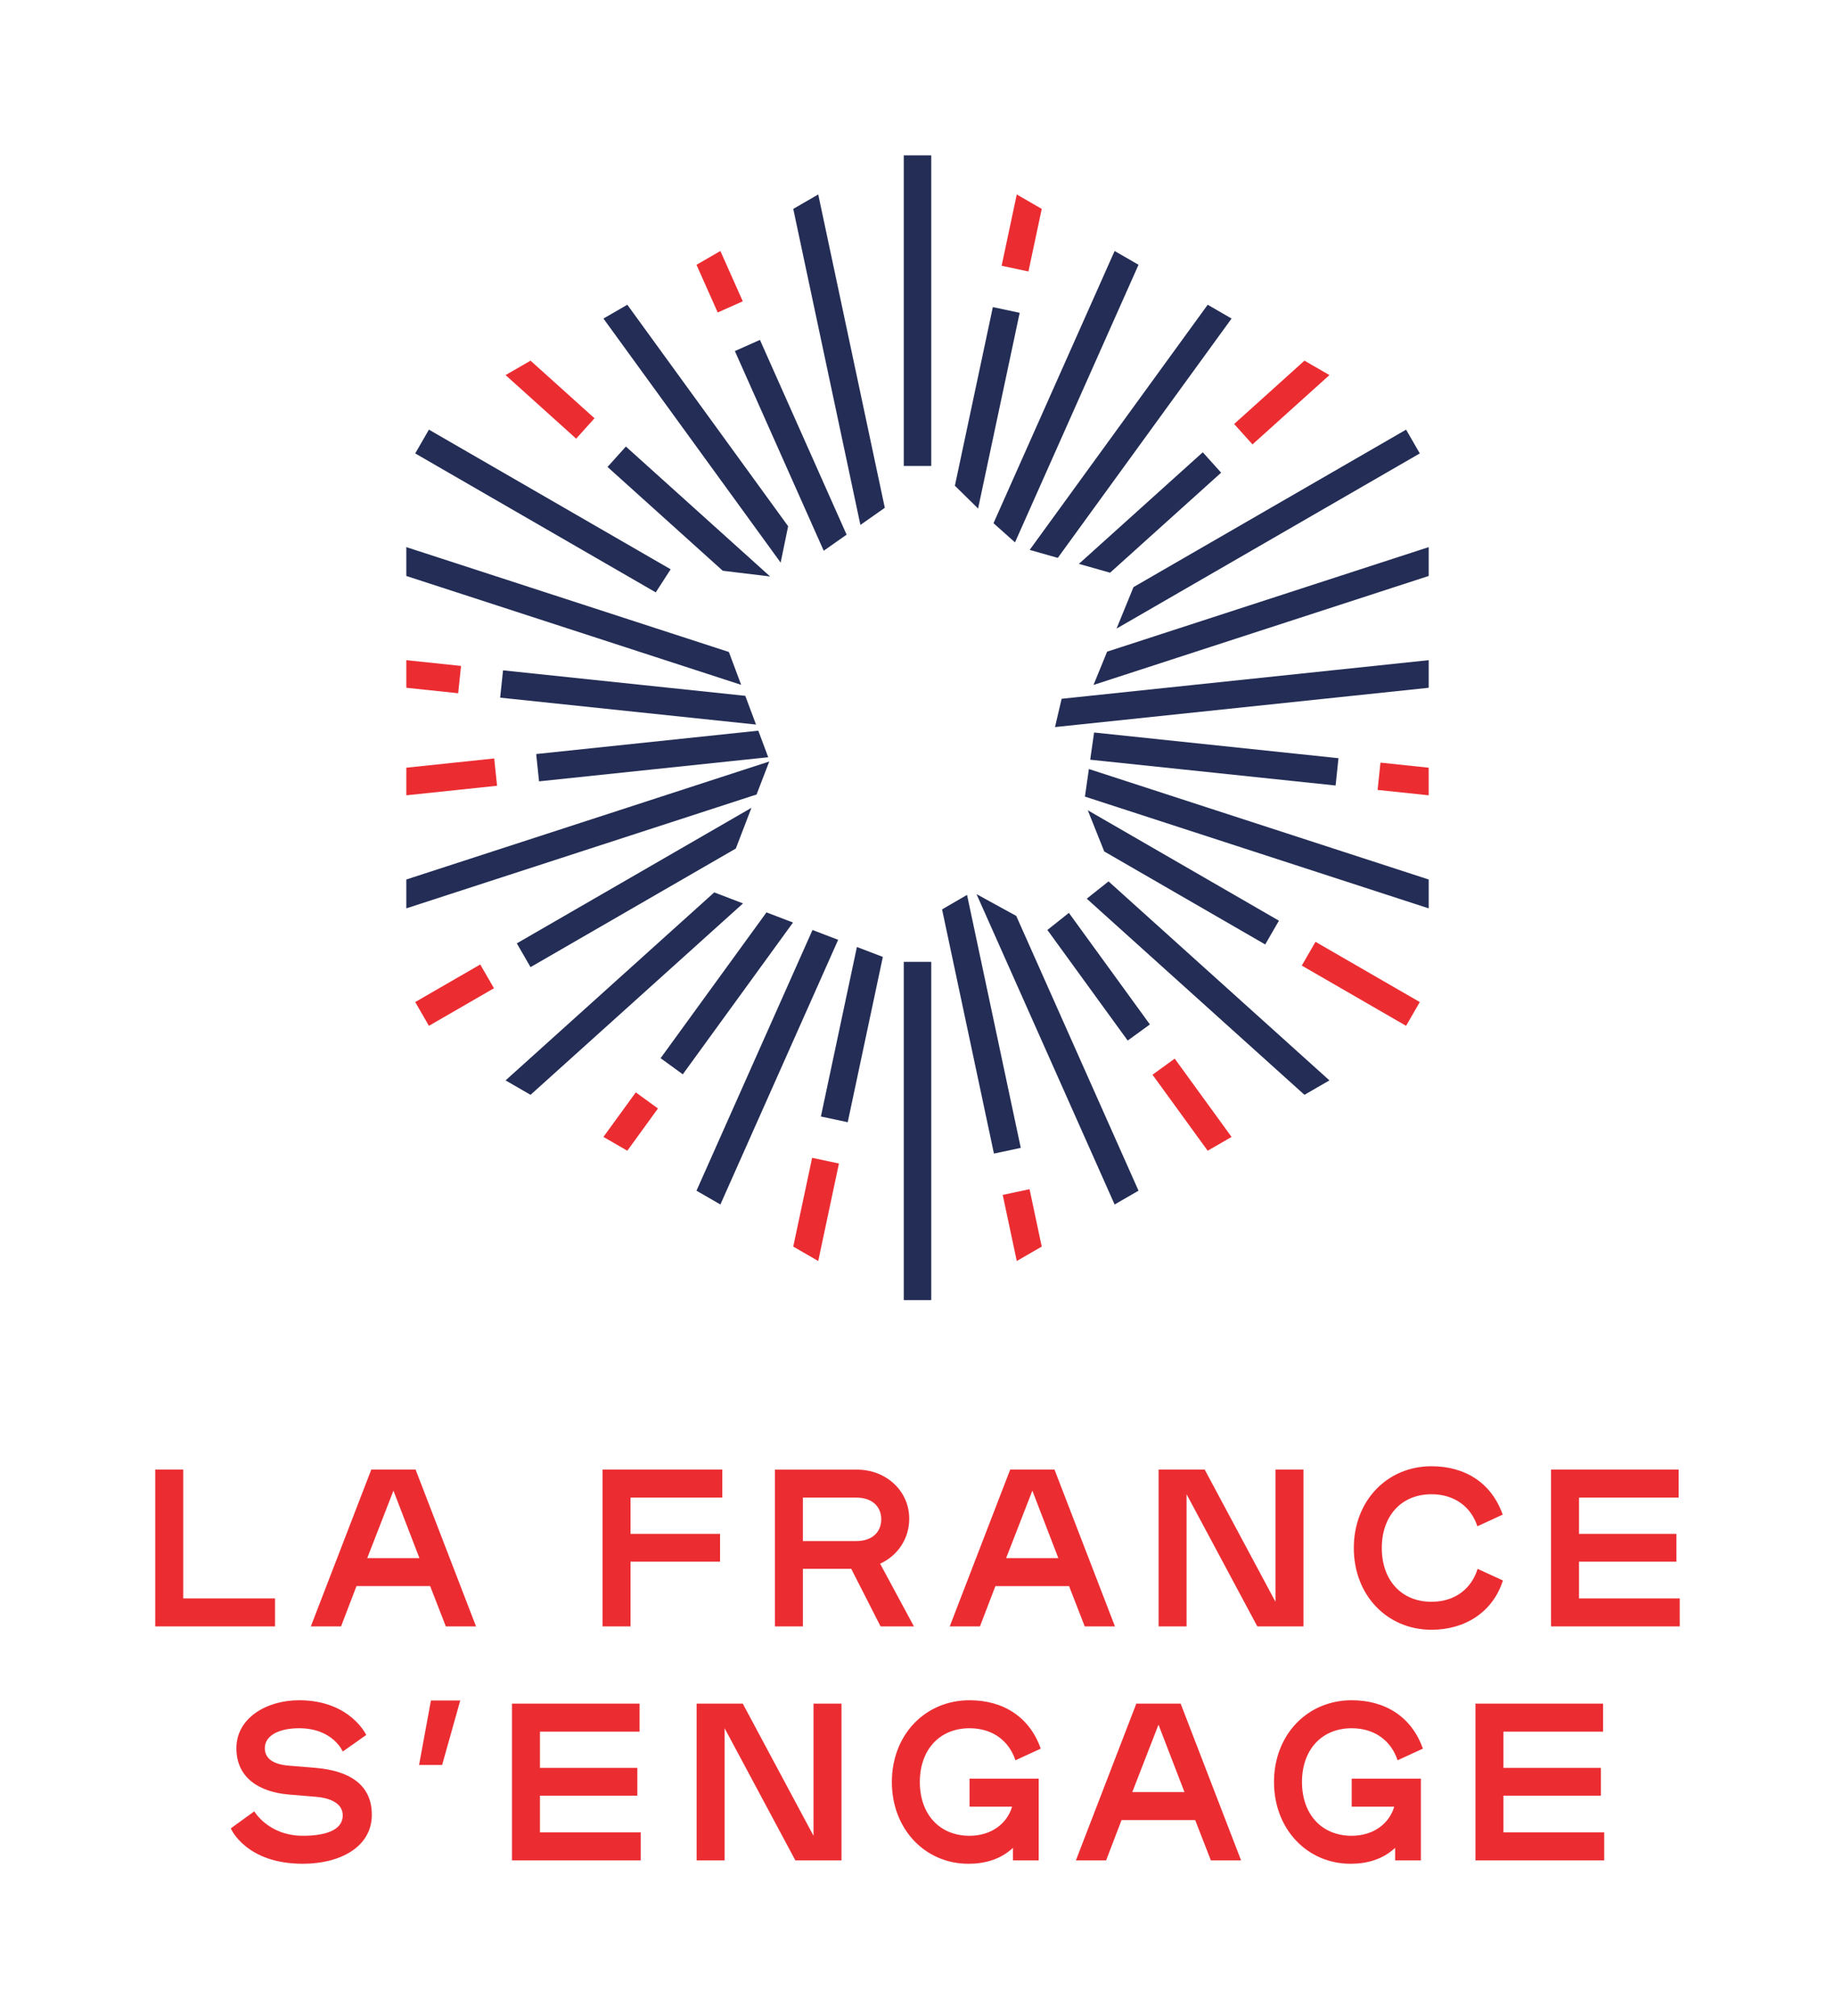 <?xml version="1.0" encoding="UTF-8"?>
<svg xmlns="http://www.w3.org/2000/svg" xmlns:xlink="http://www.w3.org/1999/xlink" version="1.1" id="Calque_1" x="0px" y="0px" width="341.195px" height="374.587px" viewBox="0 0 341.195 374.587" xml:space="preserve">
<g>
	<rect fill="none" width="341.195" height="374.587"></rect>
	<g>
		<g>
			<path fill="#EB2D32" d="M251.329,321.16c4.371,0,7.368,2.414,8.534,5.952l4.704-2.164     c-2.082-5.911-6.994-8.992-13.238-8.992c-8.242,0-14.445,6.411-14.445,15.194     s6.203,15.194,14.237,15.194c3.039,0,5.953-0.791,8.284-2.956v2.331h4.787     v-15.194h-12.863v5.204h7.909c-0.874,3.039-3.747,5.412-7.909,5.412     c-5.62,0-9.241-4.038-9.241-9.991C242.088,325.198,245.709,321.16,251.329,321.16z      M69.034,273.096l-11.239,29.139h5.619l2.872-7.493h13.695l2.914,7.493h5.619     L77.277,273.096H69.034z M68.285,289.539l4.871-12.53l4.829,12.53H68.285z      M100.397,333.69h18.108v-5.162h-18.108v-6.744h18.525v-5.203H95.194v29.139h23.936     v-5.204h-18.732V333.69z M77.92,327.987h4.287l3.372-11.989h-5.454L77.92,327.987     z M58.733,328.528l-4.996-0.416c-2.664-0.208-4.495-1.165-4.495-3.247     c0-2.373,2.664-3.705,6.369-3.705c6.327,0,8.117,4.329,8.117,4.329l4.371-3.081     c0,0-2.997-6.452-12.489-6.452c-6.036,0-11.656,3.289-11.656,8.908     c0,5.578,4.329,8.159,9.782,8.617l4.996,0.416     c2.497,0.208,4.995,1.124,4.995,3.455c0,2.83-3.372,3.788-7.409,3.788     c-6.411,0-9.034-4.538-9.034-4.538l-4.371,3.163c0,0,2.748,6.578,13.404,6.578     c6.869,0,12.821-3.081,12.821-9.116C69.139,331.4,64.602,329.028,58.733,328.528z      M117.235,290.205h16.651v-5.162h-16.651v-6.744h17.068v-5.203h-22.271v29.139     h5.204V290.205z M151.263,341.142l-13.155-24.56h-8.575v29.139h5.204v-24.56     l13.154,24.56h8.576v-29.139h-5.204V341.142z M51.137,297.032h-17.068v-23.936h-5.204     v29.139h22.271V297.032z M180.274,321.16c4.371,0,7.368,2.414,8.534,5.952     l4.704-2.164c-2.082-5.911-6.994-8.992-13.238-8.992     c-8.242,0-14.445,6.411-14.445,15.194s6.203,15.194,14.237,15.194     c3.039,0,5.953-0.791,8.284-2.956v2.331h4.787v-15.194H180.274v5.204h7.909     c-0.874,3.039-3.747,5.412-7.909,5.412c-5.62,0-9.241-4.038-9.241-9.991     C171.033,325.198,174.654,321.16,180.274,321.16z M207.312,302.236l-11.239-29.139     h-8.242l-11.24,29.139h5.62l2.872-7.493h13.695l2.914,7.493H207.312z      M187.081,289.539l4.871-12.53l4.829,12.53H187.081z M279.448,293.702l-4.704-2.164     c-1.124,3.621-4.121,6.119-8.575,6.119c-5.62,0-9.241-4.038-9.241-9.991     c0-5.953,3.621-9.991,9.241-9.991c4.371,0,7.368,2.414,8.534,5.952l4.704-2.164     c-2.082-5.911-6.993-8.992-13.238-8.992c-8.242,0-14.445,6.411-14.445,15.194     s6.203,15.194,14.445,15.194C272.496,302.86,277.616,299.488,279.448,293.702z      M293.598,297.032v-6.827h18.108v-5.162h-18.108v-6.744h18.525v-5.203h-23.728     v29.139h23.936v-5.204H293.598z M211.285,316.581l-11.239,29.139h5.619l2.872-7.493     h13.695l2.914,7.493h5.619l-11.239-29.139H211.285z M210.535,333.024l4.871-12.53     l4.829,12.53H210.535z M279.549,333.69h18.108v-5.162h-18.108v-6.744h18.525     v-5.203h-23.728v29.139h23.936v-5.204h-18.733V333.69z M163.648,290.58     c3.289-1.498,5.412-4.662,5.412-8.367c0-5.079-4.205-9.116-9.741-9.116h-15.236     v29.139h5.204v-10.698h8.992l5.453,10.698h6.203L163.648,290.58z M159.193,286.375     h-9.907v-8.076h9.907c3.122,0,4.662,1.79,4.662,4.038     C163.856,284.585,162.316,286.375,159.193,286.375z M242.36,273.096h-5.203v24.56     l-13.155-24.56h-8.575v29.139h5.204v-24.56l13.154,24.56h8.575V273.096z"></path>
		</g>
		<g>
			<g>
				<path fill="#EB2D32" d="M75.548,142.661v5.13l16.876-1.774l-0.532-5.074L75.548,142.661z       M94.005,69.702l13.123,11.815l3.413-3.79L98.649,67.021L94.005,69.702z       M112.2,211.274l4.441,2.564l5.701-7.847l-4.126-2.997L112.2,211.274z       M77.202,186.212c0.861,1.491,1.69,2.926,2.551,4.417l12.094-6.983l-2.551-4.417      L77.202,186.212z M129.504,49.207l3.945,8.86l4.661-2.074l-4.164-9.352      L129.504,49.207z M85.725,123.75l-10.177-1.07v5.13l9.645,1.014L85.725,123.75z       M242.05,179.434l19.393,11.196c0.861-1.491,1.689-2.926,2.55-4.417      l-19.392-11.196L242.05,179.434z M214.295,199.718l10.259,14.121l4.441-2.564      l-10.574-14.554L214.295,199.718z M242.548,67.021l-13.075,11.773l3.413,3.79      L247.191,69.702L242.548,67.021z M147.496,231.653l4.644,2.681l3.851-18.116      l-4.989-1.061L147.496,231.653z M256.679,141.718l-0.532,5.074l9.502,0.999v-5.13      L256.679,141.718z M186.443,222.047l2.612,12.287l4.644-2.681l-2.267-10.667      L186.443,222.047z M186.238,49.388l4.989,1.061l2.472-11.631l-4.644-2.681      L186.238,49.388z"></path>
			</g>
			<g>
				<path fill="#232D55" d="M142.841,140.718l-1.846-4.936l-41.297,4.341l0.532,5.074      L142.841,140.718z M93.534,124.57l-0.532,5.074l47.569,5l-1.997-5.34      L93.534,124.57z M124.701,105.792L79.753,79.841      c-0.861,1.491-1.689,2.926-2.55,4.417l44.725,25.822L124.701,105.792z       M116.375,82.981l-3.413,3.79l21.428,19.294l8.8,1.06L116.375,82.981z       M136.814,157.685l2.91-7.569l-43.628,25.189l2.551,4.417L136.814,157.685z       M135.527,121.159l-59.98-19.489v5.363l62.262,20.23L135.527,121.159z       M143.032,141.51l-67.485,21.927v5.363l65.128-21.161L143.032,141.51z       M223.639,84.047l-23.03,20.736l5.798,1.643l20.646-18.589L223.639,84.047z       M132.805,165.833l-38.8,34.936l4.644,2.681l39.506-35.571L132.805,165.833z       M207.607,116.813l56.386-32.555c-0.861-1.491-1.689-2.926-2.55-4.417      l-50.684,29.262L207.607,116.813z M146.545,97.79l-29.903-41.158l-4.44,2.564      l32.949,45.351L146.545,97.79z M196.683,103.67l32.312-44.474l-4.44-2.564      l-33.099,45.556L196.683,103.67z M188.726,100.789l22.966-51.583l-4.443-2.565      l-22.521,50.583L188.726,100.789z M157.415,99.354l-16.113-36.189l-4.661,2.074      l16.519,37.105L157.415,99.354z M189.595,58.128l-4.989-1.061l-7.057,33.199      l4.315,4.231L189.595,58.128z M175.166,168.993l9.645,45.376l4.989-1.061      l-9.992-47.011L175.166,168.993z M201.731,148.032l63.918,20.768v-5.363      l-63.184-20.53L201.731,148.032z M237.801,171.091l-35.542-20.521l3.059,7.655      l29.933,17.282L237.801,171.091z M202.069,167.003l40.478,36.447l4.644-2.681      l-41.072-36.981L202.069,167.003z M142.517,169.547l-19.687,27.095l4.126,2.997      l20.493-28.206L142.517,169.547z M194.749,172.815l14.932,20.552l4.126-2.997      l-15.06-20.729L194.749,172.815z M205.854,121.099l-2.529,6.184l62.323-20.25v-5.362      L205.854,121.099z M196.165,135.113l69.484-7.303v-5.13l-68.252,7.174      L196.165,135.113z M203.433,136.121l-0.722,5.054l45.628,4.795l0.532-5.074      L203.433,136.121z M147.497,38.818l12.484,58.733l4.536-3.187l-12.377-58.227      L147.497,38.818z M181.571,166.155l25.678,57.675l4.443-2.565l-22.734-51.06      L181.571,166.155z M151.073,172.82l-21.569,48.445l4.443,2.565l21.898-49.185      L151.073,172.82z M152.635,207.478l4.989,1.061l6.529-30.717l-4.823-1.844      L152.635,207.478z M168.047,241.606h5.102v-62.866h-5.102V241.606z M168.047,86.595      h5.102V28.865h-5.102V86.595z"></path>
			</g>
		</g>
	</g>
</g>
</svg>
